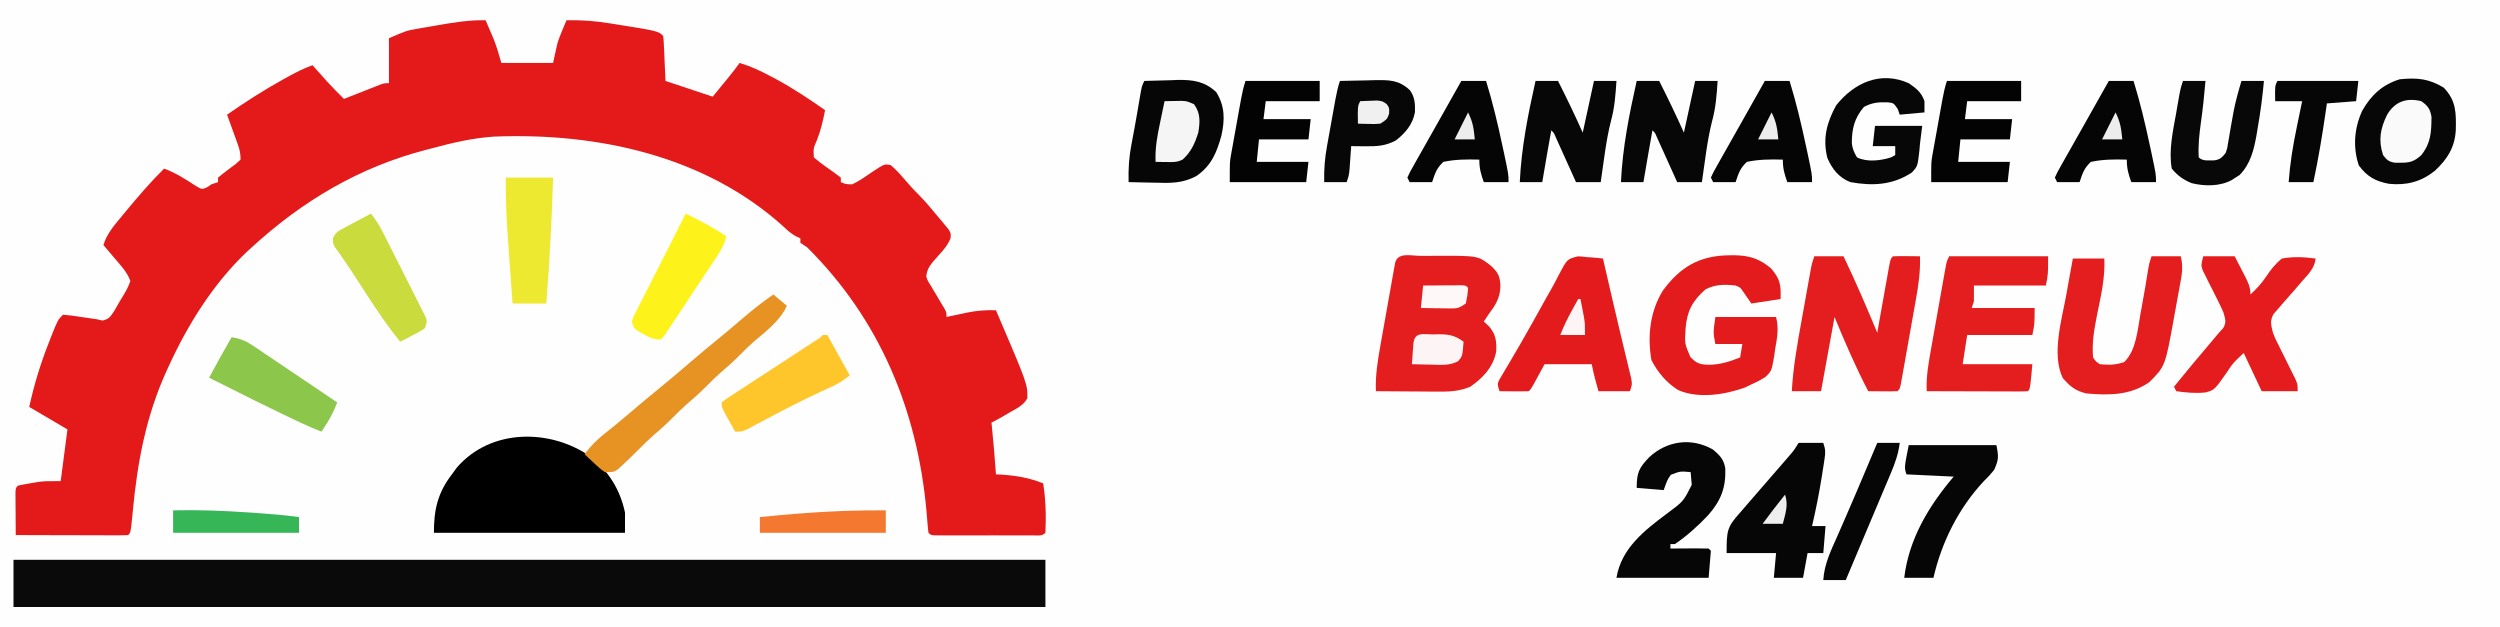 <?xml version="1.0" encoding="UTF-8"?>
<svg version="1.1" xmlns="http://www.w3.org/2000/svg" width="1112" height="279">
<rect width="100%" height="100%" fill="#333333" stroke="none"/>
<path d="M0 0 C366.96 0 733.92 0 1112 0 C1112 92.07 1112 184.14 1112 279 C745.04 279 378.08 279 0 279 C0 186.93 0 94.86 0 0 Z " fill="#FEFEFE" transform="translate(0,0)"/>
<path d="M0 0 C0.797 1.852 1.587 3.707 2.375 5.562 C2.816 6.595 3.257 7.628 3.711 8.691 C5.02 12.052 6.009 15.532 7 19 C14.59 19 22.18 19 30 19 C30.99 14.545 30.99 14.545 32 10 C32.654 8.126 33.352 6.266 34.125 4.438 C34.478 3.591 34.831 2.744 35.195 1.871 C35.461 1.254 35.726 0.636 36 0 C42.408 -0.135 48.425 0.308 54.75 1.312 C55.616 1.446 56.482 1.58 57.374 1.718 C76.811 4.811 76.811 4.811 79 7 C79.157 8.486 79.251 9.979 79.316 11.473 C79.355 12.282 79.393 13.092 79.432 13.926 C79.475 14.961 79.518 15.996 79.562 17.062 C79.707 20.342 79.851 23.621 80 27 C86.93 29.31 93.86 31.62 101 34 C102.423 32.267 103.846 30.535 105.312 28.75 C106.113 27.775 106.914 26.801 107.738 25.797 C109.544 23.563 111.298 21.313 113 19 C117.974 20.49 122.375 22.572 126.938 25 C127.67 25.388 128.403 25.776 129.158 26.176 C136.774 30.288 143.906 35.054 151 40 C150.099 44.579 149.102 48.967 147.375 53.312 C145.767 56.969 145.767 56.969 146 61 C147.977 62.724 149.843 64.167 152 65.625 C154.05 67.038 156.026 68.478 158 70 C158 70.66 158 71.32 158 72 C160.129 72.938 160.129 72.938 163 73 C166.431 71.448 169.46 69.191 172.561 67.072 C177.456 63.889 177.456 63.889 180.219 64.453 C182.324 66.281 184.132 68.185 185.938 70.312 C188.012 72.742 190.079 75.077 192.355 77.32 C195.572 80.58 198.481 84.017 201.375 87.562 C201.933 88.222 202.491 88.881 203.066 89.561 C203.588 90.202 204.111 90.843 204.648 91.504 C205.125 92.08 205.601 92.655 206.091 93.248 C207 95 207 95 206.774 97.052 C205.179 101.067 201.832 104.118 199.031 107.344 C197.106 109.862 196.377 110.949 196 114 C196.672 115.953 196.672 115.953 197.871 117.82 C198.28 118.52 198.69 119.22 199.111 119.941 C199.768 121.022 199.768 121.022 200.438 122.125 C201.294 123.563 202.147 125.003 202.996 126.445 C203.571 127.397 203.571 127.397 204.158 128.368 C205 130 205 130 205 132 C206.002 131.783 207.003 131.567 208.035 131.344 C209.378 131.062 210.72 130.781 212.062 130.5 C212.719 130.357 213.376 130.214 214.053 130.066 C218.431 129.16 222.504 128.86 227 129 C241.032 161.79 241.032 161.79 240.984 168.066 C239.397 171.184 236.504 172.511 233.562 174.188 C232.664 174.72 232.664 174.72 231.748 175.264 C229.529 176.573 227.305 177.847 225 179 C225.061 179.571 225.121 180.142 225.184 180.73 C225.915 187.812 226.477 194.901 227 202 C227.762 202.037 228.524 202.075 229.309 202.113 C235.987 202.538 241.783 203.504 248 206 C249.168 213.3 249.341 220.615 249 228 C247.372 229.628 245.559 229.127 243.312 229.129 C242.315 229.133 241.317 229.136 240.289 229.139 C239.204 229.137 238.118 229.135 237 229.133 C235.341 229.134 235.341 229.134 233.648 229.136 C231.305 229.136 228.961 229.135 226.617 229.13 C223.016 229.125 219.414 229.13 215.812 229.137 C213.542 229.136 211.271 229.135 209 229.133 C207.915 229.135 206.829 229.137 205.711 229.139 C204.713 229.136 203.715 229.133 202.688 229.129 C201.804 229.129 200.921 229.128 200.012 229.127 C198 229 198 229 197 228 C196.809 226.653 196.676 225.298 196.57 223.941 C196.463 222.664 196.463 222.664 196.354 221.361 C196.279 220.437 196.203 219.514 196.125 218.562 C192.074 173.528 175.371 133.114 143 101 C142.01 100.34 141.02 99.68 140 99 C140 98.34 140 97.68 140 97 C139.419 96.742 138.837 96.484 138.238 96.219 C135.812 94.898 134.175 93.413 132.188 91.5 C97.278 60.144 49.542 49.972 3.913 51.753 C-5.639 52.356 -14.789 54.503 -24 57 C-24.789 57.203 -25.578 57.406 -26.391 57.615 C-56.111 65.282 -81.48 80.359 -104 101 C-104.768 101.696 -105.537 102.392 -106.328 103.109 C-121.146 117.205 -132.567 135.513 -141 154 C-141.305 154.662 -141.611 155.324 -141.925 156.006 C-151.17 176.321 -154.937 196.886 -157 219 C-157.842 227.842 -157.842 227.842 -159 229 C-160.565 229.093 -162.135 229.117 -163.703 229.114 C-164.704 229.113 -165.705 229.113 -166.737 229.113 C-167.825 229.108 -168.914 229.103 -170.035 229.098 C-171.144 229.096 -172.252 229.095 -173.394 229.093 C-176.95 229.088 -180.506 229.075 -184.062 229.062 C-186.467 229.057 -188.871 229.053 -191.275 229.049 C-197.184 229.038 -203.092 229.021 -209 229 C-209.029 225.521 -209.047 222.042 -209.062 218.562 C-209.071 217.569 -209.079 216.576 -209.088 215.553 C-209.091 214.608 -209.094 213.664 -209.098 212.691 C-209.103 211.817 -209.108 210.942 -209.114 210.041 C-209 208 -209 208 -208 207 C-206.135 206.597 -204.257 206.253 -202.375 205.938 C-200.84 205.673 -200.84 205.673 -199.273 205.402 C-196 205 -196 205 -189 205 C-188.01 197.41 -187.02 189.82 -186 182 C-191.61 178.7 -197.22 175.4 -203 172 C-200.846 162.167 -198.048 153.003 -194.375 143.625 C-193.979 142.608 -193.582 141.592 -193.174 140.545 C-190.267 133.267 -190.267 133.267 -188 131 C-185.501 131.183 -183.15 131.466 -180.688 131.875 C-178.127 132.277 -175.568 132.647 -173 133 C-172.129 133.193 -171.257 133.387 -170.359 133.586 C-167.369 132.843 -166.965 131.931 -165.254 129.422 C-164.337 127.876 -163.441 126.318 -162.562 124.75 C-162.091 123.973 -161.62 123.195 -161.135 122.395 C-159.308 119.311 -159.308 119.311 -158 116 C-159.432 111.985 -162.389 108.953 -165.125 105.75 C-165.593 105.196 -166.061 104.641 -166.543 104.07 C-167.692 102.711 -168.845 101.355 -170 100 C-168.431 94.899 -165.293 91.341 -161.938 87.312 C-161.357 86.607 -160.776 85.902 -160.178 85.175 C-154.704 78.562 -149.122 72.027 -143 66 C-137.819 67.87 -133.458 70.776 -128.84 73.734 C-126.14 75.321 -126.14 75.321 -123.816 74.266 C-123.217 73.848 -122.618 73.43 -122 73 C-121.01 72.67 -120.02 72.34 -119 72 C-119 71.34 -119 70.68 -119 70 C-116.475 67.876 -113.835 65.94 -111.188 63.973 C-110.466 63.322 -109.744 62.671 -109 62 C-109 59.142 -109.362 57.622 -110.312 54.988 C-110.719 53.852 -110.719 53.852 -111.133 52.693 C-111.419 51.908 -111.705 51.122 -112 50.312 C-112.286 49.515 -112.572 48.718 -112.867 47.896 C-113.574 45.929 -114.286 43.965 -115 42 C-106.995 36.451 -98.897 31.226 -90.375 26.5 C-89.618 26.079 -88.861 25.659 -88.081 25.225 C-84.457 23.243 -80.892 21.415 -77 20 C-76.408 20.664 -75.817 21.328 -75.207 22.012 C-74.417 22.895 -73.627 23.778 -72.812 24.688 C-72.035 25.558 -71.258 26.428 -70.457 27.324 C-68.039 29.958 -65.546 32.49 -63 35 C-62.465 34.788 -61.93 34.576 -61.379 34.357 C-58.963 33.401 -56.544 32.451 -54.125 31.5 C-53.283 31.166 -52.441 30.832 -51.574 30.488 C-50.769 30.172 -49.963 29.857 -49.133 29.531 C-48.017 29.091 -48.017 29.091 -46.879 28.643 C-45 28 -45 28 -43 28 C-43 21.4 -43 14.8 -43 8 C-35.123 4.624 -35.123 4.624 -30.75 3.867 C-29.812 3.701 -28.873 3.535 -27.906 3.363 C-26.947 3.202 -25.988 3.041 -25 2.875 C-24.041 2.706 -23.082 2.537 -22.094 2.363 C-14.7 1.073 -7.531 -0.154 0 0 Z " fill="#E3191A" transform="translate(216,9)"/>
<path d="M0 0 C151.47 0 302.94 0 459 0 C459 6.93 459 13.86 459 21 C307.53 21 156.06 21 0 21 C0 14.07 0 7.14 0 0 Z " fill="#0A0A0A" transform="translate(6,249)"/>
<path d="M0 0 C7.923 6.5 12.954 14.661 15.066 24.695 C15.066 27.665 15.066 30.635 15.066 33.695 C-12.984 33.695 -41.034 33.695 -69.934 33.695 C-69.934 23.366 -68.269 15.951 -61.934 7.695 C-61.212 6.705 -60.49 5.715 -59.746 4.695 C-44.633 -12.853 -17.901 -12.745 0 0 Z " fill="#000000" transform="translate(262.934,203.305)"/>
<path d="M0 0 C0.997 0 0.997 0 2.014 0 C4.007 -0.002 6 -0.02 7.992 -0.039 C25.598 -0.066 25.598 -0.066 31.543 4.686 C34.557 7.7 35.231 9.175 35.418 13.311 C35.383 18.705 33.189 21.972 30.043 26.186 C29.383 27.176 28.723 28.166 28.043 29.186 C28.868 29.969 29.693 30.753 30.543 31.561 C33.479 35.118 33.772 38.132 33.527 42.658 C32.209 49.538 27.631 54.308 22.043 58.186 C17.208 60.221 12.753 60.451 7.582 60.381 C6.791 60.378 6.001 60.375 5.186 60.372 C2.68 60.361 0.174 60.336 -2.332 60.311 C-4.039 60.301 -5.746 60.291 -7.453 60.283 C-11.621 60.261 -15.789 60.227 -19.957 60.186 C-20.211 53.344 -19.239 47.006 -18.023 40.283 C-17.826 39.165 -17.629 38.047 -17.425 36.894 C-17.009 34.545 -16.589 32.196 -16.167 29.847 C-15.518 26.237 -14.88 22.625 -14.244 19.012 C-13.838 16.727 -13.431 14.443 -13.023 12.158 C-12.832 11.073 -12.64 9.988 -12.443 8.869 C-12.172 7.377 -12.172 7.377 -11.897 5.854 C-11.739 4.974 -11.581 4.094 -11.419 3.188 C-10.262 -1.827 -4.213 0.019 0 0 Z " fill="#E41D1E" transform="translate(631.957,113.814)"/>
<path d="M0 0 C4.29 0 8.58 0 13 0 C18.353 11.191 23.251 22.54 28 34 C28.177 33.006 28.353 32.011 28.535 30.987 C29.189 27.309 29.848 23.632 30.509 19.956 C30.794 18.362 31.078 16.769 31.361 15.175 C31.767 12.888 32.178 10.602 32.59 8.316 C32.779 7.241 32.779 7.241 32.972 6.145 C33.886 1.114 33.886 1.114 35 0 C37.02 -0.072 39.042 -0.084 41.062 -0.062 C42.72 -0.049 42.72 -0.049 44.41 -0.035 C45.265 -0.024 46.119 -0.012 47 0 C47.254 6.841 46.282 13.179 45.066 19.902 C44.77 21.58 44.77 21.58 44.468 23.291 C44.052 25.641 43.632 27.99 43.21 30.338 C42.561 33.949 41.923 37.561 41.287 41.174 C40.881 43.458 40.474 45.743 40.066 48.027 C39.875 49.113 39.683 50.198 39.485 51.316 C39.305 52.311 39.125 53.306 38.94 54.332 C38.782 55.211 38.624 56.091 38.462 56.997 C38 59 38 59 37 60 C34.814 60.073 32.625 60.084 30.438 60.062 C28.641 60.049 28.641 60.049 26.809 60.035 C25.882 60.024 24.955 60.012 24 60 C18.376 49.227 13.64 38.233 9 27 C7.02 37.89 5.04 48.78 3 60 C-1.29 60 -5.58 60 -10 60 C-9.407 49.182 -7.493 38.68 -5.562 28.033 C-4.996 24.915 -4.439 21.794 -3.883 18.674 C-3.527 16.687 -3.17 14.701 -2.812 12.715 C-2.562 11.318 -2.562 11.318 -2.307 9.893 C-2.151 9.031 -1.994 8.169 -1.832 7.281 C-1.627 6.146 -1.627 6.146 -1.417 4.988 C-1 3 -1 3 0 0 Z " fill="#E41D1E" transform="translate(807,114)"/>
<path d="M0 0 C0.764 -0.01 1.529 -0.02 2.316 -0.031 C8.875 0.071 13.623 1.486 18.688 5.875 C22.675 10.546 23.114 13.236 22.875 19.438 C18.585 20.098 14.295 20.758 9.875 21.438 C8.638 19.647 7.401 17.857 6.164 16.066 C4.953 14.3 4.953 14.3 2.875 13.438 C-2.08 12.894 -5.996 12.873 -10.5 15.125 C-16.399 20.322 -18.752 24.863 -19.383 32.602 C-19.808 39.298 -19.808 39.298 -17.227 45.273 C-14.451 48.131 -12.931 48.606 -9.062 48.688 C-4.021 48.655 0.224 47.285 4.875 45.438 C5.205 43.458 5.535 41.477 5.875 39.438 C1.915 39.438 -2.045 39.438 -6.125 39.438 C-7.125 34.438 -7.125 34.438 -6.125 27.438 C2.785 27.438 11.695 27.438 20.875 27.438 C22.176 32.642 21.338 36.652 20.438 41.875 C20.309 42.817 20.181 43.758 20.049 44.729 C18.873 51.473 18.873 51.473 16.123 54.13 C14.089 55.433 12.086 56.47 9.875 57.438 C8.937 57.887 7.998 58.337 7.031 58.801 C-1.963 62.015 -13.588 63.895 -22.688 59.938 C-27.849 56.71 -31.811 52.009 -34.562 46.625 C-36.434 36.017 -35.205 24.881 -29.438 15.625 C-21.645 5.031 -13.044 0.136 0 0 Z " fill="#E41B1C" transform="translate(769.125,113.562)"/>
<path d="M0 0 C14.52 0 29.04 0 44 0 C44 8 44 8 43 13 C32.44 13 21.88 13 11 13 C11 15.31 11 17.62 11 20 C10.67 20.99 10.34 21.98 10 23 C19.24 23 28.48 23 38 23 C38 30 38 30 37 35 C27.43 35 17.86 35 8 35 C7.34 39.29 6.68 43.58 6 48 C16.23 48 26.46 48 37 48 C36 59 36 59 35 60 C33.588 60.093 32.171 60.117 30.756 60.114 C29.855 60.113 28.954 60.113 28.026 60.113 C27.047 60.108 26.067 60.103 25.059 60.098 C24.061 60.096 23.064 60.095 22.036 60.093 C18.837 60.088 15.637 60.075 12.438 60.062 C10.274 60.057 8.111 60.053 5.947 60.049 C0.631 60.038 -4.684 60.021 -10 60 C-10.281 53.568 -9.207 47.548 -8.066 41.23 C-7.869 40.113 -7.672 38.996 -7.468 37.845 C-7.052 35.493 -6.632 33.143 -6.21 30.792 C-5.562 27.184 -4.924 23.573 -4.287 19.963 C-3.881 17.677 -3.474 15.391 -3.066 13.105 C-2.875 12.022 -2.683 10.939 -2.485 9.823 C-2.215 8.325 -2.215 8.325 -1.94 6.798 C-1.782 5.917 -1.624 5.037 -1.462 4.13 C-1 2 -1 2 0 0 Z " fill="#E41E1F" transform="translate(867,114)"/>
<path d="M0 0 C1.992 0.098 1.992 0.098 4.008 0.352 C4.696 0.397 5.385 0.442 6.094 0.488 C7.777 0.605 9.456 0.785 11.133 0.977 C11.278 1.607 11.423 2.238 11.573 2.887 C12.019 4.825 12.465 6.763 12.912 8.701 C13.44 10.992 13.966 13.283 14.492 15.574 C15.845 21.453 17.211 27.327 18.623 33.192 C19.282 35.931 19.936 38.671 20.59 41.411 C20.91 42.745 21.233 44.078 21.558 45.41 C22.016 47.283 22.463 49.159 22.91 51.035 C23.17 52.111 23.431 53.186 23.699 54.295 C24.133 56.977 24.133 56.977 23.133 59.977 C18.513 59.977 13.893 59.977 9.133 59.977 C7.956 55.976 6.952 52.073 6.133 47.977 C-0.797 47.977 -7.727 47.977 -14.867 47.977 C-15.837 49.771 -16.806 51.565 -17.805 53.414 C-20.742 58.852 -20.742 58.852 -21.867 59.977 C-24.054 60.049 -26.242 60.06 -28.43 60.039 C-30.226 60.026 -30.226 60.026 -32.059 60.012 C-32.985 60 -33.912 59.989 -34.867 59.977 C-35.867 56.977 -35.867 56.977 -35.101 55.105 C-34.682 54.4 -34.264 53.695 -33.832 52.969 C-33.359 52.159 -32.886 51.349 -32.399 50.515 C-31.873 49.636 -31.347 48.757 -30.805 47.852 C-29.695 45.958 -28.587 44.063 -27.48 42.168 C-26.892 41.165 -26.304 40.163 -25.698 39.129 C-21.963 32.698 -18.377 26.182 -14.765 19.681 C-13.67 17.717 -12.565 15.758 -11.451 13.805 C-10.388 11.907 -9.37 9.984 -8.397 8.039 C-4.81 1.215 -4.81 1.215 0 0 Z " fill="#E41B1C" transform="translate(701.867,114.023)"/>
<path d="M0 0 C4.29 0 8.58 0 13 0 C14.134 4.534 13.543 7.902 12.707 12.387 C12.56 13.203 12.412 14.02 12.261 14.861 C11.946 16.589 11.627 18.316 11.304 20.043 C10.818 22.658 10.352 25.277 9.889 27.896 C6.066 48.934 6.066 48.934 -1 56 C-9.542 61.902 -18.964 61.893 -29 61 C-33.886 59.849 -36.236 57.879 -39.5 54.125 C-44.497 43.664 -40.007 28.5 -38 17.625 C-37.71 16.003 -37.421 14.38 -37.133 12.758 C-36.434 8.836 -35.721 4.917 -35 1 C-30.38 1 -25.76 1 -21 1 C-20.576 9.575 -22.526 17.635 -24.223 26.002 C-25.481 32.435 -26.587 38.442 -26 45 C-24.793 46.79 -24.793 46.79 -23 48 C-18.87 48.4 -16.1 48.367 -12.188 47.062 C-6.835 42.016 -6.188 32.655 -4.938 25.688 C-4.683 24.312 -4.683 24.312 -4.423 22.909 C-3.338 17.011 -2.313 11.105 -1.395 5.18 C-1 3 -1 3 0 0 Z " fill="#E41D1E" transform="translate(957,114)"/>
<path d="M0 0 C4.62 0 9.24 0 14 0 C15.174 2.267 16.339 4.538 17.5 6.812 C17.834 7.455 18.168 8.098 18.512 8.76 C20.002 11.695 21 13.661 21 17 C23.643 14.499 25.906 12.14 27.93 9.105 C30.081 5.878 31.969 3.44 35 1 C40.186 0.059 44.76 0.316 50 1 C49.508 5.33 46.706 7.997 43.938 11.125 C42.941 12.285 41.945 13.445 40.949 14.605 C39.132 16.705 37.301 18.787 35.457 20.863 C34.729 21.713 34 22.562 33.25 23.438 C32.595 24.179 31.94 24.92 31.266 25.684 C29.527 28.866 30.197 30.506 31 34 C32.098 36.78 32.098 36.78 33.504 39.512 C34.244 41.019 34.244 41.019 34.998 42.557 C35.514 43.59 36.031 44.623 36.562 45.688 C37.59 47.751 38.612 49.818 39.629 51.887 C40.083 52.796 40.538 53.706 41.006 54.643 C42 57 42 57 42 60 C36.72 60 31.44 60 26 60 C22.04 51.585 22.04 51.585 18 43 C13.224 47.476 13.224 47.476 10.852 51.113 C5.077 59.41 5.077 59.41 1.076 60.546 C-3.333 61.041 -7.613 60.632 -12 60 C-12.33 59.34 -12.66 58.68 -13 58 C-7.648 51.406 -2.235 44.874 3.281 38.417 C4.529 36.952 5.765 35.476 7 34 C7.621 33.318 8.243 32.636 8.883 31.934 C10.438 29.242 9.788 27.964 9 25 C8.28 23.329 7.503 21.681 6.68 20.059 C6.227 19.145 5.775 18.232 5.309 17.291 C4.35 15.382 3.386 13.476 2.418 11.572 C1.968 10.66 1.518 9.748 1.055 8.809 C0.637 7.982 0.219 7.155 -0.211 6.302 C-1 4 -1 4 0 0 Z " fill="#E41C1D" transform="translate(980,114)"/>
<path d="M0 0 C5.56 5.838 5.501 11.197 5.336 18.871 C4.913 26.559 1.561 31.85 -4 37 C-10.132 41.864 -16.593 43.553 -24.406 42.754 C-30.466 41.613 -34.072 39.592 -37.812 34.562 C-40.521 26.436 -39.843 17.96 -36.262 10.219 C-32.313 3.275 -27.312 -1.365 -19.562 -3.75 C-11.95 -4.493 -6.635 -4.062 0 0 Z " fill="#070707" transform="translate(1087,39)"/>
<path d="M0 0 C3.833 -0.146 7.665 -0.234 11.5 -0.312 C12.578 -0.354 13.655 -0.396 14.766 -0.439 C21.712 -0.545 26.774 0.141 32 5 C35.899 11.336 35.825 17.159 34.309 24.219 C32.23 31.803 29.891 37.536 23.372 42.153 C17.202 45.644 11.448 45.466 4.5 45.25 C2.837 45.223 2.837 45.223 1.141 45.195 C-1.574 45.149 -4.286 45.083 -7 45 C-7.16 39.156 -6.814 33.732 -5.688 28 C-5.412 26.53 -5.138 25.06 -4.863 23.59 C-4.65 22.466 -4.65 22.466 -4.432 21.32 C-3.99 18.947 -3.575 16.571 -3.168 14.191 C-2.968 13.028 -2.968 13.028 -2.765 11.842 C-2.509 10.347 -2.255 8.852 -2.003 7.357 C-1.112 2.223 -1.112 2.223 0 0 Z " fill="#060606" transform="translate(509,36)"/>
<path d="M0 0 C3.63 0 7.26 0 11 0 C12.011 3.033 12.012 4.126 11.547 7.176 C11.424 7.998 11.3 8.82 11.173 9.667 C11.033 10.54 10.894 11.413 10.75 12.312 C10.612 13.202 10.475 14.092 10.333 15.009 C9.16 22.404 7.702 29.707 6 37 C7.98 37 9.96 37 12 37 C11.67 40.96 11.34 44.92 11 49 C8.69 49 6.38 49 4 49 C3.34 52.63 2.68 56.26 2 60 C-2.29 60 -6.58 60 -11 60 C-10.67 56.37 -10.34 52.74 -10 49 C-17.26 49 -24.52 49 -32 49 C-32 39.163 -31.865 37.461 -26 31 C-25.04 29.889 -24.083 28.776 -23.129 27.66 C-20.923 25.09 -18.706 22.53 -16.477 19.98 C-13.052 16.063 -9.645 12.131 -6.25 8.188 C-5.737 7.595 -5.224 7.003 -4.695 6.392 C-2.071 3.387 -2.071 3.387 0 0 Z " fill="#060606" transform="translate(800,197)"/>
<path d="M0 0 C3.135 2.735 4.691 4.244 5.41 8.332 C5.713 16.903 3.504 22.549 -2.062 29 C-6.611 33.817 -11.503 38.28 -17 42 C-17.66 42 -18.32 42 -19 42 C-19 42.66 -19 43.32 -19 44 C-17.177 43.983 -17.177 43.983 -15.316 43.965 C-13.732 43.955 -12.147 43.946 -10.562 43.938 C-9.359 43.925 -9.359 43.925 -8.131 43.912 C-6.087 43.903 -4.043 43.948 -2 44 C-1.67 44.33 -1.34 44.66 -1 45 C-1.33 48.96 -1.66 52.92 -2 57 C-15.53 57 -29.06 57 -43 57 C-40.78 43.68 -30.36 35.781 -20.062 28.083 C-13.222 23.004 -13.222 23.004 -9.512 15.664 C-9.57 14.991 -9.628 14.318 -9.688 13.625 C-9.842 11.831 -9.842 11.831 -10 10 C-14.634 9.572 -14.634 9.572 -18.812 11.188 C-20.358 13.415 -20.358 13.415 -22 18 C-25.96 17.67 -29.92 17.34 -34 17 C-34 10.253 -32.983 8.101 -28.422 3.359 C-20.444 -4.043 -9.492 -5.476 0 0 Z " fill="#060606" transform="translate(762,200)"/>
<path d="M0 0 C1.98 1.65 3.96 3.3 6 5 C2.923 11.855 -3.447 16.439 -9.031 21.25 C-10.93 22.938 -12.72 24.688 -14.5 26.5 C-17.538 29.594 -20.748 32.421 -24.031 35.25 C-25.93 36.938 -27.72 38.688 -29.5 40.5 C-32.538 43.594 -35.748 46.421 -39.031 49.25 C-40.93 50.938 -42.72 52.688 -44.5 54.5 C-47.538 57.594 -50.748 60.421 -54.031 63.25 C-55.93 64.938 -57.72 66.688 -59.5 68.5 C-62.013 71.036 -64.558 73.522 -67.188 75.938 C-67.82 76.524 -68.453 77.111 -69.105 77.715 C-71 79 -71 79 -75 79 C-77.359 77.25 -77.359 77.25 -79.75 75 C-80.549 74.257 -81.348 73.515 -82.172 72.75 C-83.077 71.884 -83.077 71.884 -84 71 C-81.31 67.435 -78.561 64.642 -75.062 61.875 C-74.094 61.099 -73.126 60.323 -72.129 59.523 C-71.619 59.114 -71.108 58.706 -70.583 58.284 C-67.851 56.067 -65.178 53.781 -62.5 51.5 C-58.554 48.145 -54.584 44.828 -50.562 41.562 C-46.316 38.107 -42.147 34.573 -38 31 C-32.992 26.685 -27.927 22.457 -22.793 18.293 C-19.577 15.652 -16.414 12.953 -13.25 10.25 C-8.974 6.604 -4.661 3.143 0 0 Z " fill="#E69324" transform="translate(344,131)"/>
<path d="M0 0 C3.3 0 6.6 0 10 0 C13.854 7.59 17.524 15.23 21 23 C22.65 15.41 24.3 7.82 26 0 C29.3 0 32.6 0 36 0 C35.613 6.11 35.179 11.987 33.535 17.895 C31.29 26.728 30.365 35.997 29 45 C25.37 45 21.74 45 18 45 C17.29 43.423 16.579 41.847 15.848 40.223 C14.919 38.169 13.991 36.116 13.062 34.062 C12.594 33.022 12.125 31.981 11.643 30.908 C11.195 29.919 10.747 28.929 10.285 27.91 C9.871 26.994 9.458 26.077 9.031 25.133 C8.177 23.067 8.177 23.067 7 22 C6.52 24.708 6.041 27.417 5.562 30.125 C5.428 30.886 5.293 31.646 5.154 32.43 C4.414 36.616 3.69 40.805 3 45 C-0.3 45 -3.6 45 -7 45 C-6.296 29.676 -3.339 14.941 0 0 Z " fill="#070707" transform="translate(728,36)"/>
<path d="M0 0 C3.3 0 6.6 0 10 0 C13.854 7.59 17.524 15.23 21 23 C22.65 15.41 24.3 7.82 26 0 C29.3 0 32.6 0 36 0 C35.613 6.11 35.179 11.987 33.535 17.895 C31.29 26.728 30.365 35.997 29 45 C25.37 45 21.74 45 18 45 C17.29 43.423 16.579 41.847 15.848 40.223 C14.919 38.169 13.991 36.116 13.062 34.062 C12.594 33.022 12.125 31.981 11.643 30.908 C11.195 29.919 10.747 28.929 10.285 27.91 C9.871 26.994 9.458 26.077 9.031 25.133 C8.177 23.067 8.177 23.067 7 22 C6.52 24.708 6.041 27.417 5.562 30.125 C5.428 30.886 5.293 31.646 5.154 32.43 C4.414 36.616 3.69 40.805 3 45 C-0.3 45 -3.6 45 -7 45 C-6.296 29.676 -3.339 14.941 0 0 Z " fill="#070707" transform="translate(683,36)"/>
<path d="M0 0 C3.319 2.263 5.711 4.134 7 8 C7 9.65 7 11.3 7 13 C3.37 13.33 -0.26 13.66 -4 14 C-4.289 13.175 -4.577 12.35 -4.875 11.5 C-6.713 8.82 -6.713 8.82 -9.25 8.527 C-13.398 8.385 -16.239 8.595 -19.938 10.562 C-24.232 15.638 -25.335 20.424 -25.301 26.887 C-24.958 29.297 -24.275 30.932 -23 33 C-18.549 35.225 -12.477 34.473 -7.875 33 C-6.947 32.505 -6.947 32.505 -6 32 C-6 30.68 -6 29.36 -6 28 C-9.3 28 -12.6 28 -16 28 C-15.67 25.03 -15.34 22.06 -15 19 C-8.07 19 -1.14 19 6 19 C5.67 21.64 5.34 24.28 5 27 C4.916 27.994 4.832 28.988 4.746 30.012 C3.941 36.994 3.941 36.994 1.371 39.742 C-7.152 45.379 -16.161 45.781 -26 44 C-31.116 41.955 -34.051 38.197 -36.188 33.25 C-38.354 24.585 -36.465 17.489 -32.25 9.812 C-24.213 -0.234 -12.536 -5.572 0 0 Z " fill="#070707" transform="translate(849,37)"/>
<path d="M0 0 C12.87 0 25.74 0 39 0 C40.021 5.106 40.047 6.451 38 11 C35.898 13.535 35.898 13.535 33.375 16.062 C22.244 27.946 14.625 43.147 11 59 C6.71 59 2.42 59 -2 59 C0.08 41.685 8.908 27.073 20 14 C13.07 13.67 6.14 13.34 -1 13 C-2 10 -2 10 0 0 Z " fill="#060606" transform="translate(849,198)"/>
<path d="M0 0 C4.041 -0.117 8.082 -0.187 12.125 -0.25 C13.267 -0.284 14.409 -0.317 15.586 -0.352 C22.024 -0.426 26.156 -0.446 31 4 C33.304 6.933 33.482 10.154 33.379 13.844 C32.42 19.299 29.16 23.077 24.938 26.438 C20.231 28.941 16.577 29.116 11.25 29.062 C10.08 29.053 8.909 29.044 7.703 29.035 C6.811 29.024 5.919 29.012 5 29 C4.939 29.904 4.879 30.807 4.816 31.738 C4.733 32.918 4.649 34.097 4.562 35.312 C4.481 36.484 4.4 37.656 4.316 38.863 C4 42 4 42 3 45 C-0.3 45 -3.6 45 -7 45 C-7.127 39.442 -6.732 34.346 -5.723 28.887 C-5.526 27.782 -5.526 27.782 -5.326 26.656 C-5.051 25.115 -4.773 23.575 -4.491 22.035 C-4.061 19.678 -3.64 17.318 -3.221 14.959 C-2.951 13.456 -2.681 11.952 -2.41 10.449 C-2.221 9.395 -2.221 9.395 -2.028 8.319 C-1.504 5.458 -0.921 2.764 0 0 Z " fill="#070707" transform="translate(596,36)"/>
<path d="M0 0 C10.89 0 21.78 0 33 0 C33 2.97 33 5.94 33 9 C25.08 9 17.16 9 9 9 C8.67 11.64 8.34 14.28 8 17 C14.93 17 21.86 17 29 17 C28.67 19.97 28.34 22.94 28 26 C20.74 26 13.48 26 6 26 C5.67 29.3 5.34 32.6 5 36 C12.59 36 20.18 36 28 36 C27.67 38.97 27.34 41.94 27 45 C15.78 45 4.56 45 -7 45 C-7 35.999 -7 35.999 -6.465 33.018 C-6.29 32.013 -6.29 32.013 -6.111 30.987 C-5.919 29.947 -5.919 29.947 -5.723 28.887 C-5.526 27.782 -5.526 27.782 -5.326 26.656 C-5.051 25.115 -4.773 23.575 -4.491 22.035 C-4.061 19.678 -3.64 17.318 -3.221 14.959 C-2.951 13.456 -2.681 11.952 -2.41 10.449 C-2.221 9.395 -2.221 9.395 -2.028 8.319 C-1.504 5.458 -0.921 2.764 0 0 Z " fill="#030303" transform="translate(866,36)"/>
<path d="M0 0 C10.89 0 21.78 0 33 0 C33 2.97 33 5.94 33 9 C25.08 9 17.16 9 9 9 C8.67 11.64 8.34 14.28 8 17 C14.93 17 21.86 17 29 17 C28.67 19.97 28.34 22.94 28 26 C20.74 26 13.48 26 6 26 C5.67 29.3 5.34 32.6 5 36 C12.59 36 20.18 36 28 36 C27.67 38.97 27.34 41.94 27 45 C15.78 45 4.56 45 -7 45 C-7 35.999 -7 35.999 -6.465 33.018 C-6.29 32.013 -6.29 32.013 -6.111 30.987 C-5.919 29.947 -5.919 29.947 -5.723 28.887 C-5.526 27.782 -5.526 27.782 -5.326 26.656 C-5.051 25.115 -4.773 23.575 -4.491 22.035 C-4.061 19.678 -3.64 17.318 -3.221 14.959 C-2.951 13.456 -2.681 11.952 -2.41 10.449 C-2.221 9.395 -2.221 9.395 -2.028 8.319 C-1.504 5.458 -0.921 2.764 0 0 Z " fill="#030303" transform="translate(554,36)"/>
<path d="M0 0 C3.63 0 7.26 0 11 0 C13.932 9.473 16.171 18.995 18.25 28.688 C18.52 29.941 18.79 31.195 19.069 32.487 C21 41.61 21 41.61 21 45 C17.37 45 13.74 45 10 45 C8.684 41.38 8 38.904 8 35 C2.527 34.839 -2.626 34.868 -8 36 C-11.025 38.879 -11.631 40.95 -13 45 C-16.3 45 -19.6 45 -23 45 C-23.33 44.34 -23.66 43.68 -24 43 C-22.879 40.548 -22.879 40.548 -21.133 37.461 C-20.498 36.33 -19.863 35.198 -19.209 34.032 C-18.515 32.813 -17.82 31.594 -17.125 30.375 C-16.431 29.145 -15.739 27.915 -15.047 26.684 C-13.674 24.246 -12.296 21.809 -10.915 19.375 C-8.84 15.718 -6.78 12.051 -4.724 8.383 C-3.155 5.586 -1.578 2.793 0 0 Z " fill="#050505" transform="translate(938,36)"/>
<path d="M0 0 C3.63 0 7.26 0 11 0 C13.932 9.473 16.171 18.995 18.25 28.688 C18.52 29.941 18.79 31.195 19.069 32.487 C21 41.61 21 41.61 21 45 C17.37 45 13.74 45 10 45 C8.684 41.38 8 38.904 8 35 C2.527 34.839 -2.626 34.868 -8 36 C-11.025 38.879 -11.631 40.95 -13 45 C-16.3 45 -19.6 45 -23 45 C-23.33 44.34 -23.66 43.68 -24 43 C-22.879 40.548 -22.879 40.548 -21.133 37.461 C-20.498 36.33 -19.863 35.198 -19.209 34.032 C-18.515 32.813 -17.82 31.594 -17.125 30.375 C-16.431 29.145 -15.739 27.915 -15.047 26.684 C-13.674 24.246 -12.296 21.809 -10.915 19.375 C-8.84 15.718 -6.78 12.051 -4.724 8.383 C-3.155 5.586 -1.578 2.793 0 0 Z " fill="#050505" transform="translate(785,36)"/>
<path d="M0 0 C3.63 0 7.26 0 11 0 C13.932 9.473 16.171 18.995 18.25 28.688 C18.52 29.941 18.79 31.195 19.069 32.487 C21 41.61 21 41.61 21 45 C17.37 45 13.74 45 10 45 C8.684 41.38 8 38.904 8 35 C2.527 34.839 -2.626 34.868 -8 36 C-11.025 38.879 -11.631 40.95 -13 45 C-16.3 45 -19.6 45 -23 45 C-23.33 44.34 -23.66 43.68 -24 43 C-22.879 40.548 -22.879 40.548 -21.133 37.461 C-20.498 36.33 -19.863 35.198 -19.209 34.032 C-18.515 32.813 -17.82 31.594 -17.125 30.375 C-16.431 29.145 -15.739 27.915 -15.047 26.684 C-13.674 24.246 -12.296 21.809 -10.915 19.375 C-8.84 15.718 -6.78 12.051 -4.724 8.383 C-3.155 5.586 -1.578 2.793 0 0 Z " fill="#050505" transform="translate(650,36)"/>
<path d="M0 0 C3.3 0 6.6 0 10 0 C9.485 6.265 8.817 12.463 7.938 18.688 C7.23 23.865 6.687 28.782 7 34 C8.873 35.873 11.498 35.236 13.992 35.328 C16.624 34.898 17.324 34.047 19 32 C19.722 29.879 19.722 29.879 20.062 27.5 C20.218 26.617 20.374 25.734 20.534 24.825 C20.688 23.893 20.842 22.96 21 22 C21.335 20.1 21.674 18.2 22.016 16.301 C22.18 15.388 22.344 14.475 22.514 13.534 C23.397 8.933 24.661 4.485 26 0 C29.3 0 32.6 0 36 0 C35.361 7.111 34.431 14.096 33.188 21.125 C33.035 22.062 32.882 22.999 32.725 23.965 C31.554 30.582 30.031 36.93 25.184 41.84 C24.319 42.383 24.319 42.383 23.438 42.938 C22.859 43.318 22.28 43.698 21.684 44.09 C16.398 46.947 9.614 46.898 3.863 45.469 C0.144 43.984 -2.478 42.073 -5 39 C-6.425 31.002 -4.49 22.334 -3.062 14.438 C-2.88 13.372 -2.698 12.307 -2.51 11.209 C-1.171 3.514 -1.171 3.514 0 0 Z " fill="#080808" transform="translate(971,36)"/>
<path d="M0 0 C6.93 0 13.86 0 21 0 C20.459 18.723 19.462 37.326 18 56 C13.05 56 8.1 56 3 56 C2.567 50.115 2.14 44.229 1.718 38.343 C1.574 36.346 1.429 34.349 1.282 32.352 C0.486 21.541 -0.199 10.845 0 0 Z " fill="#EDE830" transform="translate(225,79)"/>
<path d="M0 0 C0.66 0 1.32 0 2 0 C6.95 8.91 6.95 8.91 12 18 C9.17 20.123 7.206 21.506 4.121 22.91 C3.374 23.255 2.626 23.601 1.856 23.957 C1.058 24.322 0.26 24.686 -0.562 25.062 C-9.163 29.059 -17.561 33.37 -25.926 37.836 C-27.284 38.557 -28.642 39.279 -30 40 C-31.107 40.59 -32.215 41.181 -33.355 41.789 C-36 43 -36 43 -39 43 C-40.005 41.211 -41.004 39.419 -42 37.625 C-42.835 36.128 -42.835 36.128 -43.688 34.602 C-45 32 -45 32 -45 30 C-43.336 28.665 -43.336 28.665 -40.977 27.127 C-40.099 26.549 -39.221 25.972 -38.317 25.378 C-37.358 24.757 -36.399 24.136 -35.41 23.496 C-34.436 22.858 -33.462 22.219 -32.458 21.561 C-29.33 19.513 -26.197 17.475 -23.062 15.438 C-19.933 13.394 -16.805 11.349 -13.678 9.303 C-11.727 8.028 -9.775 6.755 -7.822 5.484 C-6.941 4.909 -6.06 4.335 -5.153 3.744 C-4.373 3.237 -3.594 2.73 -2.791 2.208 C-1.059 1.123 -1.059 1.123 0 0 Z " fill="#FFC62B" transform="translate(366,149)"/>
<path d="M0 0 C2.121 2.703 3.824 5.383 5.376 8.446 C6.041 9.752 6.041 9.752 6.72 11.085 C7.189 12.017 7.658 12.95 8.141 13.91 C8.627 14.874 9.114 15.838 9.615 16.831 C10.639 18.865 11.661 20.9 12.681 22.936 C14.248 26.059 15.831 29.175 17.414 32.291 C18.407 34.268 19.399 36.245 20.391 38.223 C21.106 39.624 21.106 39.624 21.836 41.054 C22.267 41.922 22.698 42.79 23.142 43.684 C23.526 44.447 23.91 45.21 24.305 45.996 C25 48 25 48 24 51 C21.496 52.605 21.496 52.605 18.438 54.188 C17.426 54.717 16.414 55.247 15.371 55.793 C14.589 56.191 13.806 56.59 13 57 C7.297 49.992 2.331 42.588 -2.562 35 C-3.298 33.864 -4.035 32.729 -4.771 31.594 C-6.192 29.405 -7.608 27.214 -9.02 25.02 C-10.279 23.099 -11.569 21.198 -12.898 19.324 C-13.456 18.537 -14.015 17.749 -14.59 16.938 C-15.082 16.266 -15.575 15.594 -16.082 14.902 C-17 13 -17 13 -16.875 10.901 C-15.764 8.487 -14.73 7.887 -12.402 6.641 C-11.684 6.247 -10.965 5.854 -10.225 5.449 C-9.47 5.053 -8.715 4.658 -7.938 4.25 C-7.179 3.839 -6.42 3.428 -5.639 3.004 C-3.765 1.991 -1.884 0.994 0 0 Z " fill="#CADB3D" transform="translate(165,95)"/>
<path d="M0 0 C3.766 0.563 6.273 1.561 9.423 3.684 C10.264 4.244 11.104 4.805 11.97 5.382 C12.863 5.99 13.756 6.597 14.676 7.223 C16.064 8.153 16.064 8.153 17.479 9.102 C20.429 11.081 23.371 13.072 26.312 15.062 C28.313 16.408 30.313 17.752 32.314 19.096 C37.215 22.389 42.11 25.691 47 29 C45.7 32.338 44.317 35.298 42.375 38.312 C41.929 39.01 41.483 39.707 41.023 40.426 C40.686 40.945 40.348 41.465 40 42 C36.77 40.735 33.612 39.388 30.48 37.898 C29.631 37.494 28.781 37.091 27.905 36.674 C27.008 36.246 26.111 35.817 25.188 35.375 C24.259 34.932 23.331 34.489 22.374 34.033 C14.199 30.12 6.09 26.085 -2 22 C-4.666 20.665 -7.333 19.332 -10 18 C-6.726 11.965 -3.435 5.945 0 0 Z " fill="#8CC74C" transform="translate(103,150)"/>
<path d="M0 0 C6.238 3.004 12.21 6.199 18 10 C17.367 13.269 16.191 15.538 14.364 18.31 C13.813 19.15 13.262 19.991 12.695 20.857 C12.097 21.755 11.499 22.653 10.883 23.578 C10.27 24.505 9.657 25.431 9.025 26.386 C7.729 28.341 6.429 30.295 5.126 32.246 C3.128 35.245 1.148 38.255 -0.832 41.266 C-2.093 43.162 -3.354 45.058 -4.617 46.953 C-5.211 47.859 -5.805 48.765 -6.417 49.699 C-6.974 50.527 -7.531 51.355 -8.105 52.208 C-8.837 53.309 -8.837 53.309 -9.583 54.432 C-10.051 54.95 -10.518 55.467 -11 56 C-14.371 56 -15.713 55.295 -18.625 53.688 C-19.422 53.258 -20.218 52.829 -21.039 52.387 C-23 51 -23 51 -24 48 C-23.388 46.175 -23.388 46.175 -22.341 44.115 C-21.953 43.34 -21.566 42.565 -21.167 41.767 C-20.736 40.932 -20.306 40.098 -19.863 39.238 C-19.427 38.374 -18.992 37.509 -18.543 36.618 C-17.142 33.845 -15.727 31.079 -14.312 28.312 C-13.377 26.467 -12.443 24.622 -11.51 22.775 C-9.781 19.358 -8.046 15.944 -6.306 12.532 C-4.182 8.366 -2.086 4.186 0 0 Z " fill="#FEF21B" transform="translate(305,95)"/>
<path d="M0 0 C11.88 0 23.76 0 36 0 C35.67 2.97 35.34 5.94 35 9 C28.565 9.495 28.565 9.495 22 10 C21.818 11.27 21.636 12.539 21.449 13.848 C19.929 24.306 18.208 34.664 16 45 C12.37 45 8.74 45 5 45 C5.598 36.768 6.874 28.887 8.562 20.812 C8.796 19.67 9.03 18.527 9.271 17.35 C9.842 14.565 10.42 11.782 11 9 C7.04 9 3.08 9 -1 9 C-1.125 2.25 -1.125 2.25 0 0 Z " fill="#060606" transform="translate(1013,36)"/>
<path d="M0 0 C3.3 0 6.6 0 10 0 C9.396 4.956 7.85 9.235 5.902 13.793 C5.592 14.533 5.282 15.273 4.962 16.036 C3.96 18.423 2.949 20.805 1.938 23.188 C1.251 24.818 0.564 26.45 -0.121 28.081 C-1.78 32.025 -3.446 35.966 -5.114 39.906 C-6.339 42.801 -7.557 45.699 -8.773 48.598 C-10.51 52.734 -12.252 56.868 -14 61 C-17.3 61 -20.6 61 -24 61 C-23.562 53.787 -20.523 47.725 -17.625 41.188 C-17.088 39.959 -16.552 38.73 -16.017 37.501 C-15.188 35.599 -14.359 33.697 -13.527 31.796 C-10.541 24.973 -7.643 18.113 -4.75 11.25 C-3.828 9.068 -2.906 6.885 -1.984 4.703 C-1.323 3.135 -0.661 1.568 0 0 Z " fill="#060606" transform="translate(835,197)"/>
<path d="M0 0 C11.247 -0.274 22.404 0.176 33.625 0.938 C35.563 1.068 35.563 1.068 37.54 1.201 C43.722 1.636 49.861 2.142 56 3 C56 5.31 56 7.62 56 10 C37.52 10 19.04 10 0 10 C0 6.7 0 3.4 0 0 Z " fill="#37B658" transform="translate(77,227)"/>
<path d="M0 0 C2.966 2.161 3.884 3.348 4.531 6.988 C4.467 13.86 4.296 18.51 0 24 C-3.024 26.745 -4.993 27.412 -9.062 27.375 C-9.92 27.383 -10.777 27.39 -11.66 27.398 C-14.46 26.922 -15.309 26.244 -17 24 C-19.204 17.388 -18.221 12.086 -15.188 5.988 C-11.679 0.113 -6.557 -1.595 0 0 Z " fill="#FAFAFA" transform="translate(1077,45)"/>
<path d="M0 0 C0 3.3 0 6.6 0 10 C-18.48 10 -36.96 10 -56 10 C-56 7.69 -56 5.38 -56 3 C-44.426 1.827 -32.876 0.849 -21.25 0.375 C-20.276 0.335 -19.302 0.295 -18.299 0.254 C-12.195 0.027 -6.108 -0.033 0 0 Z " fill="#F4782F" transform="translate(394,227)"/>
<path d="M0 0 C1.601 -0.037 3.203 -0.064 4.805 -0.086 C5.697 -0.102 6.588 -0.118 7.507 -0.134 C10 0 10 0 13.125 1.375 C16.043 5.46 15.78 9.147 15 14 C13.512 18.709 11.753 22.7 8 26 C5.475 27.262 3.688 27.099 0.875 27.062 C-0.035 27.053 -0.945 27.044 -1.883 27.035 C-2.931 27.018 -2.931 27.018 -4 27 C-4.266 20.947 -3.259 15.471 -2 9.562 C-1.809 8.64 -1.618 7.718 -1.422 6.768 C-0.954 4.51 -0.48 2.255 0 0 Z " fill="#F5F5F5" transform="translate(518,45)"/>
<path d="M0 0 C0.717 -0.021 1.433 -0.041 2.172 -0.062 C6.744 -0.096 9.576 0.502 13.25 3.25 C12.767 9.645 12.767 9.645 10.781 11.969 C6.921 13.923 3.258 13.567 -1 13.438 C-1.84 13.424 -2.681 13.41 -3.547 13.396 C-5.615 13.361 -7.683 13.307 -9.75 13.25 C-9.61 11.27 -9.463 9.291 -9.312 7.312 C-9.231 6.21 -9.15 5.108 -9.066 3.973 C-8.442 -1.402 -4.492 0.032 0 0 Z " fill="#FDF5F5" transform="translate(637.75,148.75)"/>
<path d="M0 0 C3.146 -0.027 6.292 -0.047 9.438 -0.062 C10.335 -0.071 11.233 -0.079 12.158 -0.088 C13.012 -0.091 13.866 -0.094 14.746 -0.098 C15.932 -0.106 15.932 -0.106 17.142 -0.114 C19 0 19 0 20 1 C19.75 4.438 19.75 4.438 19 8 C15.953 10.031 15.399 10.247 11.988 10.195 C11.231 10.189 10.474 10.182 9.693 10.176 C8.908 10.159 8.122 10.142 7.312 10.125 C6.515 10.116 5.718 10.107 4.896 10.098 C2.931 10.074 0.965 10.038 -1 10 C-0.67 6.7 -0.34 3.4 0 0 Z " fill="#FEF8F8" transform="translate(633,127)"/>
<path d="M0 0 C1.603 -0.081 3.208 -0.139 4.812 -0.188 C6.152 -0.24 6.152 -0.24 7.52 -0.293 C10 0 10 0 11.832 1.352 C13 3 13 3 12.875 5.562 C12 8 12 8 9 10 C6.52 10.195 6.52 10.195 3.812 10.125 C2.911 10.107 2.01 10.089 1.082 10.07 C0.395 10.047 -0.292 10.024 -1 10 C-1.125 2.25 -1.125 2.25 0 0 Z " fill="#F0F0F0" transform="translate(605,45)"/>
<path d="M0 0 C0.33 0 0.66 0 1 0 C1.339 1.728 1.671 3.458 2 5.188 C2.186 6.15 2.371 7.113 2.562 8.105 C3 11 3 11 3 16 C-0.63 16 -4.26 16 -8 16 C-6.464 12.16 -4.867 8.782 -2.875 5.188 C-2.336 4.212 -1.797 3.236 -1.242 2.23 C-0.832 1.494 -0.422 0.758 0 0 Z " fill="#FDF5F5" transform="translate(702,133)"/>
<path d="M0 0 C1.547 4.717 0.18 8.279 -1 13 C-3.97 13 -6.94 13 -10 13 C-6.733 8.611 -3.451 4.247 0 0 Z " fill="#EEEEEE" transform="translate(794,220)"/>
<path d="M0 0 C2.199 4.398 2.519 7.186 3 12 C0.03 12 -2.94 12 -6 12 C-4.02 8.04 -2.04 4.08 0 0 Z " fill="#EDEDED" transform="translate(941,50)"/>
<path d="M0 0 C2.199 4.398 2.519 7.186 3 12 C0.03 12 -2.94 12 -6 12 C-4.02 8.04 -2.04 4.08 0 0 Z " fill="#EDEDED" transform="translate(788,50)"/>
<path d="M0 0 C2.199 4.398 2.519 7.186 3 12 C0.03 12 -2.94 12 -6 12 C-4.02 8.04 -2.04 4.08 0 0 Z " fill="#EDEDED" transform="translate(653,50)"/>
</svg>
